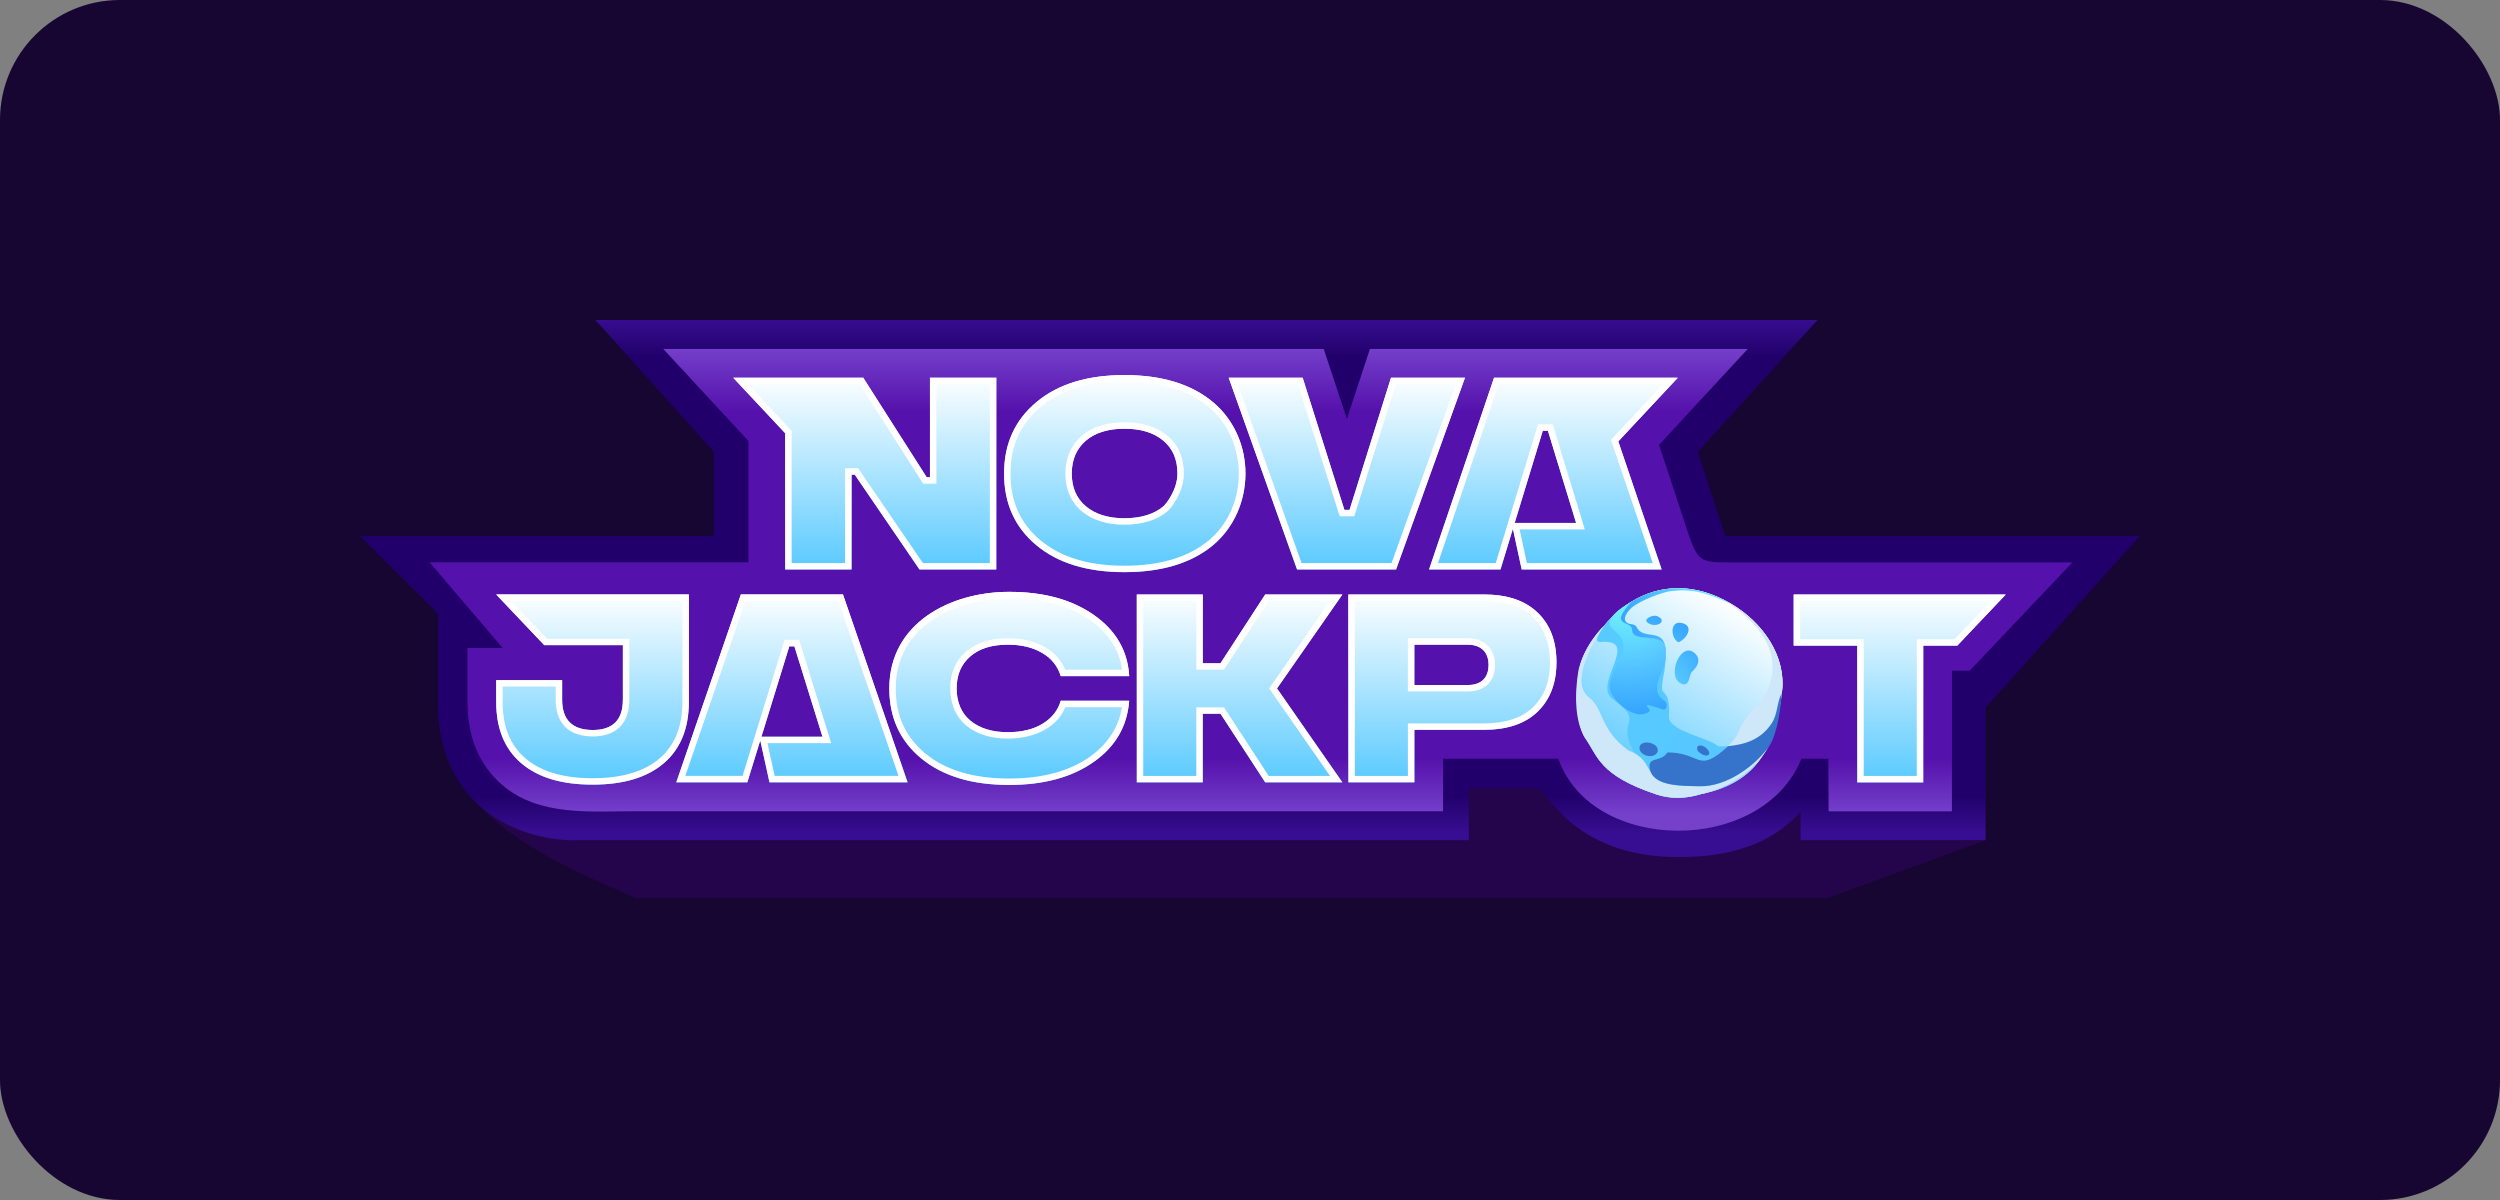 <svg width="125" height="60" viewBox="0 0 125 60" fill="none" xmlns="http://www.w3.org/2000/svg">
<rect x="0" y="0" width="125" height="60" fill="#808080" stroke="none"/>
<rect width="125" height="60" rx="6" fill="#170532"/>
<path d="M24.046 40.357C25.567 41.653 27.544 42.028 28.819 41.991H73.419V39.398H76.966C77.017 39.461 77.073 39.534 77.134 39.614C77.91 40.625 79.605 42.835 83.92 42.835C87.799 42.835 89.276 41.315 89.933 40.639C89.959 40.612 90.027 40.547 90.05 40.524V41.991L99.281 42.011L91.372 44.906H31.8C29.035 43.693 25.991 42.396 24.046 40.357Z" fill="#24054C"/>
<path d="M90.877 16H29.77L35.695 22.593V26.794H18L21.89 30.674V35.076C21.89 40.785 26.525 42.078 28.843 42.011H73.443V39.418H76.99C77.682 40.282 79.288 42.855 83.944 42.855C87.974 42.855 89.412 41.214 90.03 40.584V42.011H99.281V35.378L107 26.794H86.261L84.891 22.593L90.877 16Z" fill="url(#paint0_linear_4597_209)"/>
<path fill-rule="evenodd" clip-rule="evenodd" d="M33.162 17.447L37.422 22.05V28.115H21.478L25.135 32.399H23.375V35.109C23.375 36.759 23.908 38.223 25.135 39.268C26.966 40.827 29.556 40.562 31.805 40.562C49.402 40.562 57.807 40.564 72.153 40.564V37.938C73.961 37.938 76.11 37.938 77.918 37.938C79.591 42.706 88.116 42.766 90.07 37.938C90.44 37.938 91.017 37.938 91.417 37.938C91.421 39.092 91.425 40.168 91.43 40.566H97.596V33.535H98.484L103.619 28.119C97.886 28.119 92.489 28.119 86.765 28.119C85.146 28.119 84.921 28.211 84.414 26.674L82.952 22.244L87.388 17.447H68.496L67.345 20.948L66.186 17.447C51.12 17.447 46.714 17.447 33.162 17.447Z" fill="url(#paint1_linear_4597_209)"/>
<path d="M34.443 29.723V35.094C34.443 36.417 34.027 37.44 33.196 38.158C32.364 38.873 31.177 39.232 29.631 39.232C28.084 39.232 26.905 38.878 26.066 38.164C25.227 37.45 24.81 36.424 24.81 35.094V34.007H28.107V34.983C28.107 35.991 28.616 36.496 29.629 36.501C30.641 36.501 31.144 35.996 31.144 34.983V32.258H27.214L24.81 29.723H34.443ZM50.455 29.593C52.188 29.593 53.598 29.98 54.697 30.752C55.797 31.524 56.387 32.539 56.461 33.805H53.037C52.882 33.3 52.571 32.914 52.106 32.645C51.639 32.37 51.068 32.233 50.392 32.233C49.584 32.233 48.957 32.43 48.503 32.829C48.056 33.221 47.832 33.752 47.832 34.421C47.832 35.09 48.062 35.659 48.527 36.039C48.994 36.419 49.614 36.609 50.39 36.609C51.092 36.609 51.676 36.465 52.136 36.183C52.602 35.895 52.899 35.515 53.036 35.037H56.459C56.366 36.308 55.776 37.33 54.689 38.095C53.602 38.862 52.192 39.248 50.453 39.248C48.608 39.248 47.149 38.809 46.074 37.931C44.999 37.047 44.465 35.881 44.465 34.421C44.465 31.142 47.536 29.593 50.455 29.593ZM67.118 29.725L63.85 34.421L67.118 39.117H63.261L61.025 35.686H60.137V39.117H56.84V29.725H60.137V33.163H61.025L63.261 29.725H67.118ZM67.418 29.725H74.188C75.362 29.725 76.257 30.026 76.884 30.635C77.511 31.238 77.823 32.063 77.823 33.111C77.823 34.159 77.506 34.977 76.879 35.587C76.252 36.19 75.357 36.491 74.19 36.491H70.718V39.117H67.42L67.418 29.725ZM70.716 34.252H73.386C74.081 34.252 74.429 33.871 74.429 33.243C74.429 32.582 74.025 32.234 73.386 32.234H70.716V34.252ZM100.287 29.726L97.865 32.281H96.162V39.119H92.864V32.281H89.684V29.726H100.287Z" fill="url(#paint2_linear_4597_209)"/>
<path d="M33.814 39.116H37.367L39.465 32.317H39.72L41.123 36.837H38.07L38.013 37.023L38.474 39.116H41.826H45.378L42.149 29.723H37.043L33.814 39.116Z" fill="url(#paint3_linear_4597_209)"/>
<path fill-rule="evenodd" clip-rule="evenodd" d="M29.629 36.501C28.616 36.496 28.107 35.991 28.107 34.983V34.007H24.81V35.094C24.81 36.424 25.227 37.45 26.066 38.164C26.905 38.878 28.084 39.232 29.631 39.232C31.177 39.232 32.364 38.873 33.196 38.158C34.027 37.44 34.443 36.417 34.443 35.094V29.723H24.81L27.214 32.258H31.144V34.983C31.144 35.996 30.641 36.501 29.629 36.501ZM27.353 31.937H31.466V34.983C31.466 35.538 31.328 36.014 30.994 36.349C30.636 36.708 30.121 36.823 29.628 36.823C29.135 36.82 28.619 36.703 28.26 36.346C27.925 36.011 27.785 35.537 27.785 34.983V34.328H25.132V35.094C25.132 36.352 25.524 37.279 26.275 37.919C27.036 38.567 28.131 38.911 29.631 38.911C31.13 38.911 32.231 38.562 32.985 37.915C33.731 37.27 34.121 36.345 34.121 35.094V30.044H25.558L27.353 31.937ZM48.527 36.039C48.062 35.659 47.832 35.09 47.832 34.421C47.832 33.752 48.056 33.221 48.503 32.829C48.957 32.43 49.584 32.233 50.392 32.233C51.068 32.233 51.639 32.37 52.106 32.645C52.571 32.914 52.882 33.3 53.037 33.805H56.461C56.454 33.696 56.444 33.588 56.43 33.483C56.282 32.366 55.702 31.457 54.697 30.752C53.598 29.98 52.188 29.593 50.455 29.593C47.536 29.593 44.465 31.142 44.465 34.421C44.465 35.881 44.999 37.047 46.074 37.931C47.149 38.809 48.608 39.248 50.453 39.248C52.192 39.248 53.602 38.862 54.689 38.095C55.682 37.395 56.261 36.481 56.424 35.359C56.439 35.254 56.451 35.146 56.459 35.037H53.036C52.899 35.515 52.602 35.895 52.136 36.183C51.676 36.465 51.092 36.609 50.39 36.609C49.614 36.609 48.994 36.419 48.527 36.039ZM53.265 35.359C52.803 36.495 51.533 36.931 50.39 36.931C49.652 36.931 48.907 36.758 48.323 36.288C47.764 35.829 47.51 35.13 47.51 34.421C47.51 33.672 47.764 33.049 48.29 32.587C48.821 32.121 49.533 31.911 50.392 31.911C51.111 31.911 51.742 32.057 52.269 32.368C52.73 32.635 53.065 33.008 53.263 33.483H56.105C55.96 32.48 55.435 31.663 54.512 31.015C53.48 30.29 52.14 29.914 50.455 29.914C49.047 29.914 47.618 30.289 46.551 31.04C45.494 31.784 44.787 32.897 44.787 34.421C44.787 35.791 45.283 36.863 46.278 37.682C47.279 38.5 48.657 38.926 50.453 38.926C52.145 38.926 53.484 38.551 54.502 37.833C55.345 37.235 55.937 36.388 56.098 35.359H53.265ZM60.137 33.163V29.725H56.84V39.117H60.137V35.686H61.025L63.261 39.117H67.118L63.85 34.421L67.118 29.725L63.261 29.725L61.025 33.163H60.137ZM63.437 30.046L61.2 33.484H59.815V30.046H57.162V38.796H59.815V35.365H61.2L63.436 38.796H66.502L63.458 34.421L66.502 30.046H63.437ZM67.418 29.856L67.42 39.117H70.718V36.491H74.19C75.357 36.491 76.252 36.19 76.879 35.587C77.506 34.977 77.823 34.159 77.823 33.111C77.823 32.063 77.511 31.238 76.884 30.635C76.257 30.026 75.362 29.725 74.188 29.725H67.418V29.856ZM67.741 30.046L67.742 38.796H70.395V36.169H74.19C75.302 36.169 76.105 35.883 76.655 35.356C77.208 34.818 77.5 34.089 77.5 33.111C77.5 32.289 77.264 31.451 76.659 30.866C76.111 30.332 75.308 30.046 74.188 30.046H67.741ZM38.013 37.023L38.474 39.116H45.378L42.149 29.723H37.043L33.814 39.116H37.367L38.013 37.023ZM37.129 38.794L39.227 31.995H39.958L41.561 37.158H38.372L38.734 38.794H44.927L41.919 30.044H37.273L34.265 38.794H37.129ZM41.123 36.837L39.72 32.317H39.465L38.07 36.837H41.123ZM70.394 34.573V31.913H73.386C73.762 31.913 74.111 32.016 74.368 32.257C74.628 32.501 74.751 32.846 74.751 33.243C74.751 33.615 74.648 33.959 74.396 34.21C74.145 34.461 73.791 34.573 73.386 34.573H70.394ZM92.864 32.281V39.119H96.162V32.281H97.865L100.287 29.726H89.684V32.281H92.864ZM90.006 31.959H93.186V38.798H95.839V31.959H97.727L99.539 30.048H90.006V31.959ZM73.386 34.252C74.081 34.252 74.429 33.871 74.429 33.243C74.429 32.582 74.025 32.234 73.386 32.234H70.716V34.252H73.386Z" fill="white"/>
<path d="M46.498 18.888H49.814V28.473H45.974L42.739 23.734H42.577V28.473H39.26V21.662L36.664 18.888H43.162L46.335 23.862H46.498V18.888ZM60.646 27.264C59.565 28.16 58.091 28.607 56.224 28.607C54.357 28.607 52.9 28.16 51.821 27.264C50.74 26.363 50.204 25.172 50.204 23.681C50.204 22.191 50.742 21.015 51.816 20.111C52.89 19.21 54.357 18.754 56.226 18.754C58.094 18.754 59.579 19.208 60.653 20.111C62.848 21.954 62.78 25.481 60.646 27.264ZM58.872 23.681C58.872 22.967 58.634 22.418 58.154 22.023C57.679 21.629 57.036 21.435 56.224 21.435C55.412 21.435 54.75 21.635 54.282 22.043C53.819 22.45 53.588 22.992 53.588 23.68C53.588 24.367 53.826 24.93 54.306 25.325C54.787 25.72 55.424 25.913 56.224 25.913C57.024 25.913 57.71 25.713 58.173 25.312C58.307 25.197 58.872 24.483 58.872 23.681ZM69.55 18.888L67.477 25.493H67.22L65.133 18.888H61.436L64.852 28.473H69.805L73.247 18.888H69.55Z" fill="url(#paint4_linear_4597_209)"/>
<path d="M83.084 28.473L80.915 22.07L83.887 18.888H74.702L71.452 28.473H75.025L77.139 21.536H77.395L78.805 26.148H75.734L75.645 26.44L76.083 28.473H83.084Z" fill="url(#paint5_linear_4597_209)"/>
<path fill-rule="evenodd" clip-rule="evenodd" d="M45.974 28.473H49.814V18.888H46.498V23.862H46.335L43.162 18.888H36.664L39.26 21.662V28.473H42.577V23.734H42.739L45.974 28.473ZM42.254 28.152V23.413H42.909L46.144 28.152H49.492V19.21H46.82V24.183H46.158L42.985 19.21H37.406L39.582 21.535V28.152H42.254ZM60.653 20.111C59.579 19.208 58.094 18.754 56.226 18.754C54.357 18.754 52.89 19.21 51.816 20.111C50.742 21.015 50.204 22.191 50.204 23.681C50.204 25.172 50.74 26.363 51.821 27.264C52.9 28.16 54.357 28.607 56.224 28.607C58.091 28.607 59.565 28.16 60.646 27.264C62.78 25.481 62.848 21.954 60.653 20.111ZM60.44 27.018C62.444 25.343 62.435 22.036 60.445 20.357C59.446 19.517 58.044 19.075 56.226 19.075C54.409 19.075 53.023 19.518 52.023 20.357C51.026 21.196 50.526 22.281 50.526 23.681C50.526 25.083 51.025 26.181 52.027 27.017C53.032 27.851 54.408 28.286 56.224 28.286C58.04 28.286 59.433 27.851 60.44 27.018ZM65.133 18.888H61.436L64.852 28.473H69.805L73.247 18.888H69.55L67.477 25.493H67.22L65.133 18.888ZM69.787 19.21L67.714 25.814H66.984L64.897 19.21H61.892L65.079 28.152H69.578L72.79 19.21H69.787ZM54.282 22.043C54.75 21.635 55.412 21.435 56.224 21.435C57.036 21.435 57.679 21.629 58.154 22.023C58.634 22.418 58.872 22.967 58.872 23.681C58.872 24.483 58.307 25.197 58.173 25.312C57.71 25.713 57.024 25.913 56.224 25.913C55.424 25.913 54.787 25.72 54.306 25.325C53.826 24.93 53.588 24.367 53.588 23.68C53.588 22.992 53.819 22.45 54.282 22.043ZM58.384 25.555C57.843 26.024 57.071 26.235 56.224 26.235C55.372 26.235 54.655 26.028 54.101 25.573C53.535 25.107 53.266 24.447 53.266 23.68C53.266 22.962 53.524 22.282 54.069 21.801C54.66 21.287 55.458 21.114 56.224 21.114C57.086 21.114 57.81 21.319 58.359 21.776C58.925 22.241 59.194 22.887 59.194 23.681C59.194 24.154 59.029 24.587 58.857 24.906C58.688 25.219 58.492 25.462 58.384 25.555ZM80.548 21.991L83.147 19.21H74.933L71.901 28.152H74.787L76.9 21.214H77.634L79.24 26.47H75.981L76.343 28.152H82.635L80.548 21.991ZM83.084 28.473H76.083L75.645 26.44L75.025 28.473H71.452L74.702 18.888H83.887L80.915 22.07L83.084 28.473ZM75.734 26.148L77.139 21.536H77.395L78.805 26.148H75.734Z" fill="white"/>
<path d="M89.091 34.652C89.34 32.812 88.112 31.104 86.575 30.203L86.576 30.203C84.723 29.099 82.954 29.229 81.561 30.09L81.563 30.087C81.539 30.103 81.516 30.118 81.492 30.133C81.432 30.172 81.372 30.212 81.312 30.253C80.937 30.509 80.711 30.705 80.59 30.863C80.451 31 80.32 31.146 80.197 31.298C80.197 31.297 80.198 31.295 80.198 31.295C80.198 31.295 79.289 32.222 79.007 33.267C78.664 34.795 78.898 36.337 79.252 36.89C79.9 37.804 79.939 38.756 82.81 39.717C83.528 39.958 84.24 39.927 84.904 39.746C84.954 39.733 85.003 39.718 85.052 39.703C88.024 39.106 88.753 37.158 89.091 34.652Z" fill="#F2FDFE"/>
<path d="M89.091 34.652C89.34 32.812 88.112 31.104 86.575 30.203L86.576 30.203C84.723 29.099 82.954 29.229 81.561 30.09L81.563 30.087C81.539 30.103 81.516 30.118 81.492 30.133C81.432 30.172 81.372 30.212 81.312 30.253C80.937 30.509 80.711 30.705 80.59 30.863C80.451 31 80.32 31.146 80.197 31.298C80.197 31.297 80.198 31.295 80.198 31.295C80.198 31.295 79.289 32.222 79.007 33.267C78.664 34.795 78.898 36.337 79.252 36.89C79.9 37.804 79.939 38.756 82.81 39.717C83.528 39.958 84.24 39.927 84.904 39.746C84.954 39.733 85.003 39.718 85.052 39.703C88.024 39.106 88.753 37.158 89.091 34.652Z" fill="url(#paint6_linear_4597_209)"/>
<path d="M85.916 37.316C85.412 36.884 83.649 36.615 83.441 35.921C83.444 35.756 83.46 35.583 83.46 35.411C83.43 35.278 83.431 35.079 83.375 34.897C83.328 34.783 83.257 34.675 83.149 34.578C83.146 34.576 83.143 34.574 83.14 34.572C83.054 34.396 83.133 34.01 83.214 33.574C83.261 33.236 83.306 32.876 83.288 32.557C83.293 32.457 83.281 32.373 83.257 32.301C83.025 31.633 81.617 32.135 81.607 31.509C81.773 30.935 80.376 31.415 81.562 30.087C81.472 30.145 81.389 30.2 81.312 30.253C80.936 30.509 80.711 30.705 80.589 30.862C80.451 31 80.32 31.146 80.196 31.298C80.186 31.312 80.129 31.394 80.045 31.524C79.917 31.775 79.696 32.101 80.012 32.1C82.074 31.927 79.659 34.127 80.589 34.927C82.29 36.119 80.881 35.979 81.566 37.342C81.614 37.438 81.663 37.544 81.717 37.655C82.264 37.957 82.337 38.327 82.568 38.663C82.508 38.55 83.219 38.265 83.379 37.615C85.115 37.63 84.895 38.722 86.447 37.311C86.572 37.312 86.695 37.302 86.815 37.286C86.739 37.29 86.659 37.295 86.574 37.299C86.368 37.32 86.15 37.326 85.916 37.316Z" fill="url(#paint7_radial_4597_209)"/>
<path d="M86.962 38.693C86.35 39.074 85.653 39.33 84.972 39.312C84.666 39.304 84.284 39.306 83.911 39.269C83.764 39.255 83.618 39.235 83.479 39.206C83.24 39.156 83.021 39.081 82.849 38.967C82.729 38.887 82.632 38.787 82.567 38.664C82.336 38.327 82.263 37.958 81.716 37.656C81.627 37.607 81.526 37.56 81.41 37.515C79.991 36.477 80.199 35.467 79.465 34.882C78.482 34.16 79.614 32.196 80.044 31.525C80.128 31.394 80.185 31.312 80.195 31.298C80.196 31.297 80.197 31.296 80.197 31.296C80.197 31.296 79.251 32.141 78.925 33.508C78.643 35.237 78.897 36.337 79.251 36.89C79.899 37.805 79.938 38.756 82.809 39.717C83.527 39.958 84.239 39.927 84.903 39.746C84.953 39.733 85.002 39.718 85.051 39.703C86.533 39.405 87.792 38.455 88.455 37.309C88.112 37.797 87.58 38.309 86.962 38.693L86.962 38.693Z" fill="#CEE7F9"/>
<path d="M88.434 34.345C88.1 35.316 87.56 35.258 87.001 36.423C86.885 36.758 86.66 37.068 86.407 37.308C86.47 37.305 86.517 37.301 86.574 37.298C86.659 37.294 86.74 37.29 86.815 37.286C87.562 37.183 88.278 36.793 88.674 36.196C88.924 35.73 89.036 35.181 89.091 34.651C89.295 33.143 88.551 31.901 87.687 31.057C87.68 31.05 87.673 31.044 87.667 31.037C87.651 31.022 87.635 31.006 87.619 30.991C87.493 30.871 87.365 30.761 87.236 30.659C87.231 30.655 87.227 30.651 87.222 30.648C87.205 30.634 87.188 30.621 87.171 30.608C86.841 30.351 86.516 30.154 86.242 30.025C86.244 30.026 86.245 30.027 86.246 30.028C86.671 30.322 89.366 31.94 88.434 34.345Z" fill="#CEE7F9"/>
<path d="M81.101 32.702C80.934 33.058 80.451 33.978 80.491 34.334C80.395 34.849 81.753 36.172 82.48 35.558C82.551 35.403 81.828 35.01 83.13 35.47C83.182 35.488 83.255 35.472 83.288 35.428C83.396 35.251 83.316 35.088 83.147 34.981C82.361 34.358 83.387 33.49 83.278 32.657C83.283 32.622 83.286 32.589 83.288 32.558C83.282 32.469 83.272 32.383 83.257 32.302C83.024 31.633 81.617 32.135 81.607 31.509C81.773 30.935 80.376 31.415 81.562 30.087C81.472 30.145 81.392 30.206 81.312 30.253C81.031 30.418 80.823 30.568 80.589 30.863C80.055 31.554 81.512 31.521 81.101 32.702Z" fill="url(#paint8_radial_4597_209)"/>
<path d="M88.615 37.018C88.991 36.158 89.075 34.832 89.091 34.652C88.834 35.113 88.899 35.691 88.58 36.172C88.057 36.96 87.291 37.222 86.407 37.308C84.855 38.72 85.115 37.631 83.379 37.615C83.052 38.107 82.524 37.844 82.476 38.26C82.476 38.417 82.509 38.551 82.568 38.664C82.633 38.787 82.73 38.886 82.85 38.966C83.022 39.081 83.241 39.156 83.48 39.206C83.619 39.234 83.764 39.255 83.912 39.269C84.285 39.305 84.667 39.304 84.972 39.312C85.654 39.33 86.351 39.074 86.963 38.693C87.581 38.309 88.113 37.797 88.457 37.309C88.513 37.23 88.565 37.131 88.615 37.018Z" fill="#3674CC"/>
<path d="M82.883 37.579C83.002 37.099 81.886 36.907 81.979 37.467C82.066 37.817 82.73 37.964 82.883 37.579Z" fill="#3674CC"/>
<path d="M84.891 37.549C85.266 37.952 85.735 37.777 85.274 37.368C84.989 37.182 84.759 37.282 84.891 37.549Z" fill="#3674CC"/>
<path d="M81.828 31.347C81.757 31.198 81.524 31.222 81.388 31.167C81.045 30.97 81.407 30.528 81.593 30.379C81.93 30.075 83.11 29.584 83.612 29.55C84.728 29.425 85.389 29.685 86.576 30.203C84.722 29.099 82.953 29.229 81.561 30.09C80.378 31.414 81.62 30.974 81.607 31.509C81.617 32.135 83.024 31.633 83.257 32.301C83.082 31.417 82.141 32.009 81.828 31.347Z" fill="url(#paint9_radial_4597_209)"/>
<path d="M84.154 34.219C84.488 34.257 84.446 33.813 84.577 33.615C84.971 33.255 85.038 32.89 84.692 32.624C83.988 32.081 83.247 33.965 84.154 34.219Z" fill="url(#paint10_radial_4597_209)"/>
<path d="M82.842 30.801C82.669 30.74 82.287 30.884 82.314 31.054C82.338 31.098 82.374 31.133 82.417 31.16C82.422 31.163 82.427 31.166 82.431 31.169C82.433 31.17 82.435 31.171 82.436 31.172C82.872 31.416 83.411 31.022 82.842 30.801Z" fill="url(#paint11_radial_4597_209)"/>
<path d="M84.082 31.148C83.479 31.021 83.529 31.895 83.909 32.114C84.306 31.994 84.755 31.29 84.082 31.148Z" fill="url(#paint12_radial_4597_209)"/>
<defs>
<linearGradient id="paint0_linear_4597_209" x1="62.5" y1="15.839" x2="62.5" y2="41.669" gradientUnits="userSpaceOnUse">
<stop stop-color="#370E91"/>
<stop offset="0.078" stop-color="#22006B"/>
<stop offset="0.927" stop-color="#22006B"/>
<stop offset="1" stop-color="#370E91"/>
</linearGradient>
<linearGradient id="paint1_linear_4597_209" x1="62.548" y1="17.28" x2="62.548" y2="40.725" gradientUnits="userSpaceOnUse">
<stop stop-color="#7541CB"/>
<stop offset="0.141" stop-color="#5511AC"/>
<stop offset="0.881" stop-color="#5511AC"/>
<stop offset="1" stop-color="#7541CB"/>
</linearGradient>
<linearGradient id="paint2_linear_4597_209" x1="62.55" y1="39.246" x2="62.55" y2="29.593" gradientUnits="userSpaceOnUse">
<stop stop-color="#57C9FF"/>
<stop offset="1" stop-color="white"/>
</linearGradient>
<linearGradient id="paint3_linear_4597_209" x1="62.55" y1="39.246" x2="62.55" y2="29.593" gradientUnits="userSpaceOnUse">
<stop stop-color="#57C9FF"/>
<stop offset="1" stop-color="white"/>
</linearGradient>
<linearGradient id="paint4_linear_4597_209" x1="60.276" y1="28.607" x2="60.276" y2="18.754" gradientUnits="userSpaceOnUse">
<stop stop-color="#57C9FF"/>
<stop offset="1" stop-color="white"/>
</linearGradient>
<linearGradient id="paint5_linear_4597_209" x1="60.276" y1="28.607" x2="60.276" y2="18.754" gradientUnits="userSpaceOnUse">
<stop stop-color="#57C9FF"/>
<stop offset="1" stop-color="white"/>
</linearGradient>
<linearGradient id="paint6_linear_4597_209" x1="81.425" y1="39.164" x2="86.583" y2="30.206" gradientUnits="userSpaceOnUse">
<stop stop-color="#57C9FF"/>
<stop offset="1" stop-color="white"/>
</linearGradient>
<radialGradient id="paint7_radial_4597_209" cx="0" cy="0" r="1" gradientUnits="userSpaceOnUse" gradientTransform="translate(-37.313 -82.792) rotate(29.935) scale(477.313 477.073)">
<stop stop-color="#71F5FF"/>
<stop offset="0.13" stop-color="#69E8FF"/>
<stop offset="0.36" stop-color="#56C8FF"/>
<stop offset="0.38" stop-color="#54C5FF"/>
<stop offset="0.92" stop-color="#1483FF"/>
</radialGradient>
<radialGradient id="paint8_radial_4597_209" cx="0" cy="0" r="1" gradientUnits="userSpaceOnUse" gradientTransform="translate(81.39 29.907) rotate(29.935) scale(8.97 8.966)">
<stop stop-color="#71F5FF"/>
<stop offset="0.13" stop-color="#69E8FF"/>
<stop offset="0.36" stop-color="#56C8FF"/>
<stop offset="0.38" stop-color="#54C5FF"/>
<stop offset="0.92" stop-color="#1483FF"/>
</radialGradient>
<radialGradient id="paint9_radial_4597_209" cx="0" cy="0" r="1" gradientUnits="userSpaceOnUse" gradientTransform="translate(86.474 29.203) rotate(29.935) scale(8.743 8.738)">
<stop stop-color="#71F5FF"/>
<stop offset="0.13" stop-color="#69E8FF"/>
<stop offset="0.36" stop-color="#56C8FF"/>
<stop offset="0.38" stop-color="#54C5FF"/>
<stop offset="0.92" stop-color="#1483FF"/>
</radialGradient>
<radialGradient id="paint10_radial_4597_209" cx="0" cy="0" r="1" gradientUnits="userSpaceOnUse" gradientTransform="translate(81.325 35.71) rotate(29.935) scale(8.365 8.361)">
<stop stop-color="#71F5FF"/>
<stop offset="0.13" stop-color="#69E8FF"/>
<stop offset="0.36" stop-color="#56C8FF"/>
<stop offset="0.38" stop-color="#54C5FF"/>
<stop offset="0.92" stop-color="#1483FF"/>
</radialGradient>
<radialGradient id="paint11_radial_4597_209" cx="0" cy="0" r="1" gradientUnits="userSpaceOnUse" gradientTransform="translate(81.325 35.71) rotate(29.935) scale(8.365 8.361)">
<stop stop-color="#71F5FF"/>
<stop offset="0.13" stop-color="#69E8FF"/>
<stop offset="0.36" stop-color="#56C8FF"/>
<stop offset="0.38" stop-color="#54C5FF"/>
<stop offset="0.92" stop-color="#1483FF"/>
</radialGradient>
<radialGradient id="paint12_radial_4597_209" cx="0" cy="0" r="1" gradientUnits="userSpaceOnUse" gradientTransform="translate(81.247 35.731) rotate(29.935) scale(8.558 8.554)">
<stop stop-color="#71F5FF"/>
<stop offset="0.13" stop-color="#69E8FF"/>
<stop offset="0.36" stop-color="#56C8FF"/>
<stop offset="0.38" stop-color="#54C5FF"/>
<stop offset="0.92" stop-color="#1483FF"/>
</radialGradient>
</defs>
</svg>
